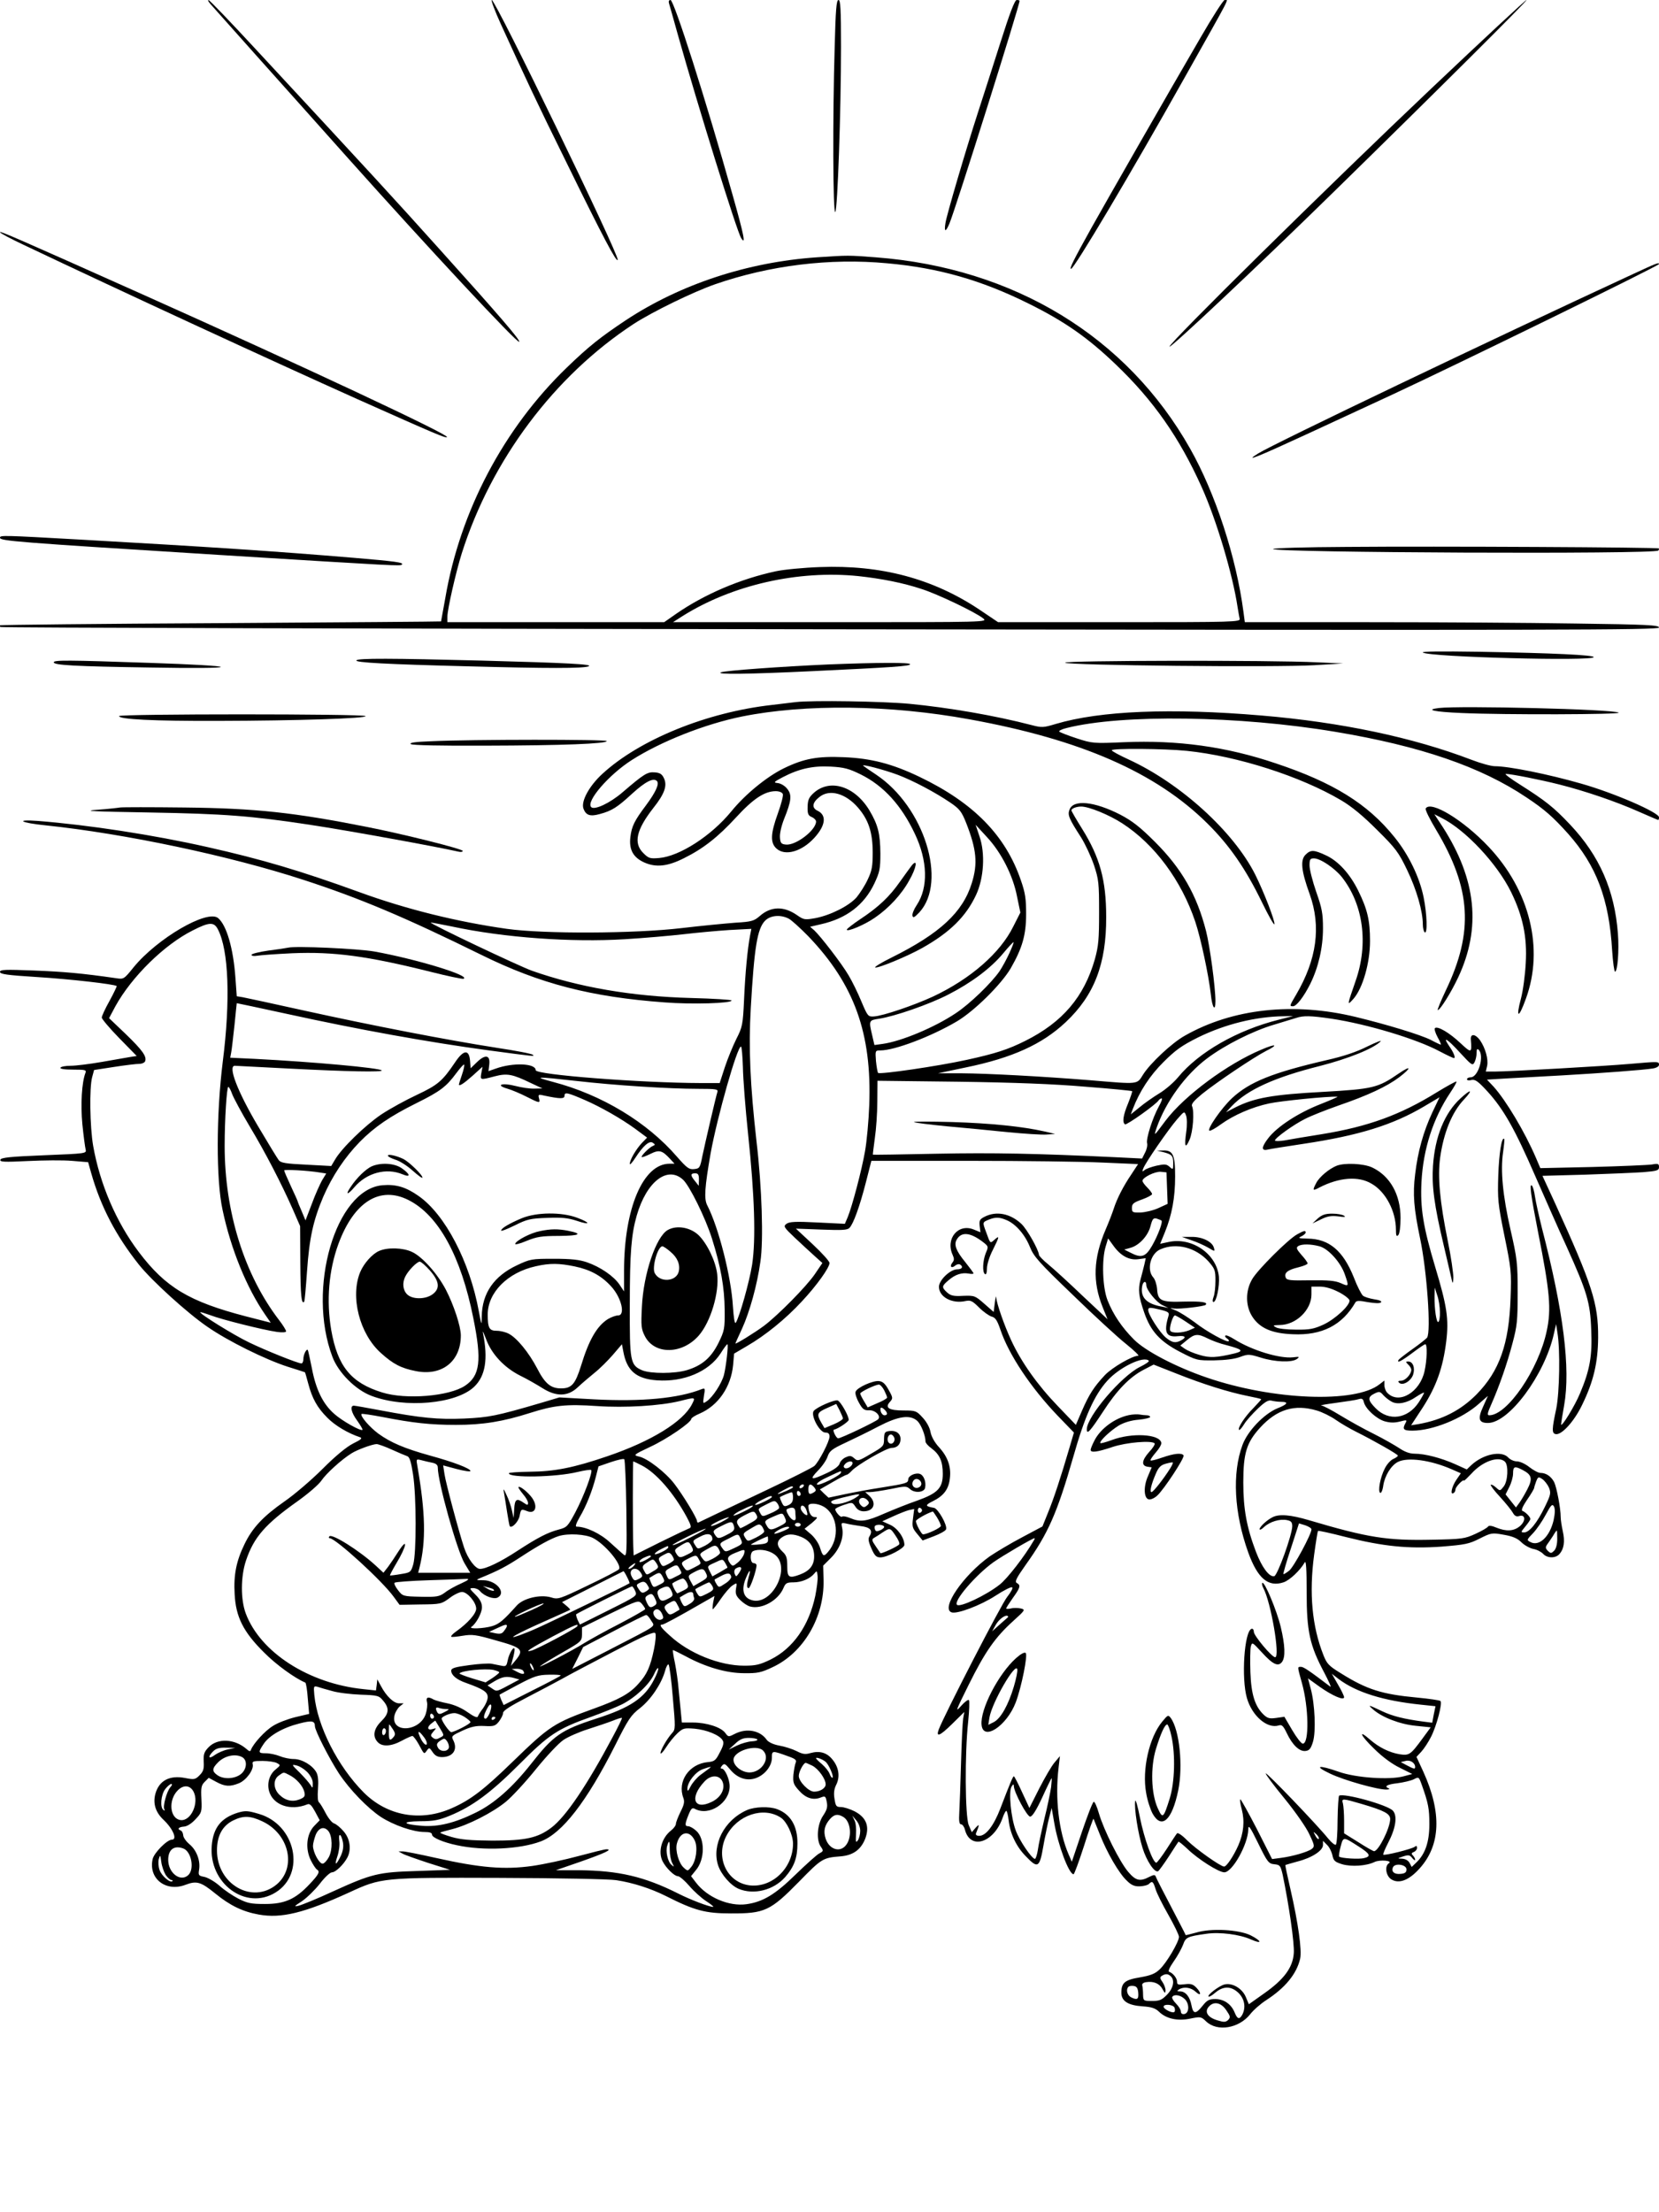 <?xml version="1.0" standalone="no"?>
<!DOCTYPE svg PUBLIC "-//W3C//DTD SVG 20010904//EN"
 "http://www.w3.org/TR/2001/REC-SVG-20010904/DTD/svg10.dtd">
<svg version="1.0" xmlns="http://www.w3.org/2000/svg"
 width="864pt" height="1152pt" viewBox="0 0 864 1152"
 preserveAspectRatio="xMidYMid meet">

<g transform="translate(0,1152) scale(0.1,-0.1)"
fill="#000000" stroke="none">
<path d="M1096 11499 c12 -13 122 -137 245 -275 123 -137 334 -374 469 -525
419 -469 884 -968 894 -959 7 8 -104 137 -412 479 -237 264 -351 388 -966
1051 -125 135 -232 247 -239 249 -7 2 -2 -7 9 -20z"/>
<path d="M2609 11393 c134 -293 181 -395 342 -721 189 -386 261 -522 266 -505
8 24 -636 1353 -656 1353 -5 0 16 -57 48 -127z"/>
<path d="M3484 11503 c3 -10 24 -83 46 -163 106 -377 308 -1026 330 -1060 26
-41 14 18 -45 226 -138 491 -305 1014 -323 1014 -8 0 -11 -7 -8 -17z"/>
<path d="M4347 11278 c-11 -371 -9 -874 3 -862 12 12 30 528 30 862 0 196 -3
242 -13 242 -11 0 -15 -50 -20 -242z"/>
<path d="M5210 11298 c-39 -123 -91 -284 -115 -358 -68 -210 -164 -537 -171
-581 -8 -49 1 -50 21 -2 31 74 365 1134 365 1159 0 2 -7 4 -15 4 -10 0 -36
-67 -85 -222z"/>
<path d="M6251 11322 c-184 -316 -487 -846 -566 -987 -94 -169 -117 -215 -107
-215 16 0 315 503 591 995 249 443 230 405 209 405 -7 0 -64 -89 -127 -198z"/>
<path d="M7453 11058 c-524 -496 -1372 -1332 -1362 -1343 7 -7 467 426 844
795 548 536 1024 1010 1015 1010 -5 0 -229 -208 -497 -462z"/>
<path d="M0 10311 c0 -5 55 -34 123 -66 522 -248 1280 -598 1737 -803 408
-182 461 -205 468 -198 12 12 -743 366 -1588 744 -651 291 -740 330 -740 323z"/>
<path d="M4253 10180 c-360 -25 -709 -140 -993 -327 -135 -90 -194 -137 -309
-248 -328 -317 -555 -747 -632 -1200 -12 -66 -22 -121 -22 -121 -1 -1 -517 -5
-1147 -9 -630 -3 -1147 -9 -1149 -11 -2 -2 -2 -6 1 -9 3 -4 1948 -9 4322 -12
3799 -5 4316 -4 4316 9 0 13 -62 16 -437 21 -240 4 -725 7 -1078 7 l-642 0 -7
53 c-37 283 -146 618 -278 851 -329 583 -917 941 -1637 996 -145 11 -141 11
-308 0z m367 -31 c267 -24 489 -87 735 -209 190 -94 310 -178 456 -318 196
-187 332 -382 447 -638 78 -173 162 -457 187 -624 4 -25 9 -53 11 -62 5 -17
-30 -18 -626 -18 l-632 0 -98 66 c-242 161 -511 233 -830 221 -85 -3 -189 -13
-230 -22 -186 -40 -372 -120 -518 -221 l-63 -44 -564 0 -565 0 0 29 c0 38 44
231 75 330 154 485 481 923 895 1194 97 63 310 167 425 207 283 98 597 137
895 109z m-150 -1629 c120 -13 233 -35 329 -67 83 -26 281 -121 321 -153 25
-20 24 -20 -795 -20 l-820 0 50 32 c258 162 601 240 915 208z"/>
<path d="M8505 10093 c-733 -339 -1868 -882 -1952 -934 -79 -49 -9 -21 268
107 162 75 356 165 432 200 327 152 1387 670 1387 679 0 10 -14 4 -135 -52z"/>
<path d="M0 8720 c0 -17 73 -23 1145 -90 936 -58 939 -58 948 -50 12 11 -36
17 -248 35 -419 35 -754 57 -1425 95 -408 23 -420 23 -420 10z"/>
<path d="M7013 8672 c-211 -1 -383 -6 -383 -11 0 -19 1987 -28 2006 -8 4 4 5
9 3 11 -6 6 -1148 12 -1626 8z"/>
<path d="M7410 8122 c36 -24 890 -46 890 -24 0 11 -205 21 -595 28 -202 3
-305 2 -295 -4z"/>
<path d="M1856 8081 c-7 -11 150 -20 589 -31 409 -11 590 -11 620 0 29 11
-112 18 -555 30 -470 12 -647 13 -654 1z"/>
<path d="M280 8071 c0 -15 111 -21 498 -27 231 -4 372 -3 372 3 0 5 -152 14
-367 21 -435 15 -503 15 -503 3z"/>
<path d="M5547 8069 c14 -14 1096 -25 1298 -13 l150 9 -135 6 c-238 12 -1325
10 -1313 -2z"/>
<path d="M4315 8060 c-246 -11 -537 -32 -560 -41 -31 -12 140 -10 475 6 420
20 510 26 510 36 0 10 -170 9 -425 -1z"/>
<path d="M4145 7864 c-16 -2 -73 -9 -125 -15 -339 -38 -688 -180 -882 -358
-70 -64 -114 -145 -99 -183 13 -34 35 -41 85 -27 63 17 91 35 167 105 70 64
112 85 130 67 14 -14 -5 -57 -57 -127 -60 -80 -74 -108 -81 -165 -8 -66 15
-107 74 -133 60 -26 120 -20 205 23 101 50 177 110 271 212 90 98 149 137 207
137 18 0 33 -6 37 -15 3 -9 -9 -54 -26 -101 -38 -105 -40 -152 -8 -182 45 -42
133 -17 199 56 58 64 64 117 16 140 -32 15 -28 43 10 72 52 42 135 19 199 -54
56 -64 78 -130 78 -236 0 -71 -4 -94 -26 -140 -14 -31 -41 -72 -58 -93 -40
-45 -136 -93 -214 -108 -56 -10 -61 -9 -97 16 -68 47 -135 46 -193 -5 -30 -26
-42 -30 -128 -35 -52 -4 -177 -16 -279 -28 -245 -29 -716 -31 -910 -4 -261 37
-523 102 -765 190 -311 113 -511 172 -795 236 -283 64 -619 115 -882 136 -124
9 -90 -10 40 -23 412 -43 956 -158 1340 -283 298 -97 532 -196 930 -392 304
-150 571 -219 954 -247 141 -11 348 -5 348 10 0 4 -96 10 -212 13 -305 8 -584
56 -828 142 -67 24 -533 245 -527 251 1 1 52 -9 112 -21 270 -58 622 -83 898
-66 100 6 238 18 307 26 69 8 176 18 239 22 l114 6 -7 -36 c-13 -70 -25 -194
-31 -333 -6 -131 -9 -143 -40 -204 -18 -36 -45 -102 -60 -147 l-27 -83 -96 0
c-315 1 -862 43 -862 67 0 36 -118 41 -209 8 l-37 -13 4 34 c6 50 -20 55 -63
14 l-34 -33 -3 39 c-5 61 -34 58 -78 -8 -66 -98 -90 -118 -198 -169 -58 -27
-142 -73 -187 -103 -83 -56 -207 -176 -241 -236 l-19 -32 -130 7 c-105 5 -132
9 -143 23 -7 9 -56 89 -108 177 -106 179 -159 315 -121 315 6 0 138 -7 292
-15 290 -15 482 -19 473 -9 -14 13 -351 44 -661 60 l-128 6 5 27 c3 14 10 78
17 141 6 63 12 115 12 116 1 0 121 -25 267 -57 365 -80 729 -146 1047 -189
239 -32 239 -32 228 -23 -5 6 -91 22 -190 37 -251 39 -644 115 -994 192 -163
36 -310 68 -327 71 l-31 5 -7 97 c-11 153 -46 273 -90 310 -56 47 -318 -106
-441 -257 -49 -61 -51 -62 -90 -56 -180 26 -274 34 -427 40 -152 6 -178 5
-178 -7 0 -12 36 -17 194 -27 164 -10 404 -37 414 -47 1 -1 -15 -36 -37 -76
-23 -41 -41 -80 -41 -88 0 -7 41 -56 91 -107 l91 -93 -33 -5 c-19 -3 -86 -15
-149 -26 -63 -11 -136 -20 -162 -20 -26 0 -50 -4 -53 -10 -4 -6 20 -10 65 -10
65 0 71 -2 65 -17 -19 -49 -26 -163 -16 -268 6 -60 14 -119 17 -131 5 -21 2
-21 -217 -30 -175 -7 -223 -12 -227 -23 -4 -12 19 -13 142 -7 81 4 185 5 231
1 l84 -7 16 -57 c50 -176 129 -326 248 -476 68 -85 253 -253 357 -324 108 -75
303 -171 418 -208 48 -15 88 -28 90 -29 1 0 9 -27 17 -58 21 -79 47 -126 100
-179 39 -40 108 -81 169 -101 15 -5 8 -12 -35 -33 -35 -18 -91 -64 -160 -133
-58 -58 -147 -134 -198 -169 -110 -77 -167 -137 -208 -223 -42 -86 -57 -159
-51 -259 6 -119 45 -197 153 -304 63 -64 162 -135 215 -157 4 -2 10 -39 13
-83 l7 -80 -72 -17 c-40 -10 -93 -30 -117 -46 -41 -25 -102 -92 -114 -124 -3
-10 -9 -9 -23 4 -62 54 -151 58 -198 9 -23 -24 -27 -36 -25 -75 2 -38 -2 -51
-22 -71 -22 -22 -28 -23 -74 -14 -82 16 -137 -13 -156 -83 -13 -50 1 -95 42
-134 50 -47 74 -104 44 -104 -25 0 -93 -69 -100 -101 -23 -102 69 -173 171
-134 58 22 80 16 156 -46 76 -62 142 -94 226 -109 117 -21 236 8 468 114 171
79 174 79 789 77 297 -1 569 -6 605 -12 85 -13 177 -42 259 -83 148 -75 205
-90 336 -90 177 -1 207 13 356 165 118 121 125 125 215 132 66 5 107 34 130
92 24 64 6 111 -56 143 -24 12 -56 22 -71 22 -24 0 -27 5 -33 43 -5 30 -2 52
10 75 20 42 12 91 -22 131 -29 35 -66 45 -113 32 -27 -8 -41 -6 -72 10 -22 11
-62 24 -91 29 -32 6 -56 18 -65 30 -34 49 -104 62 -164 32 -35 -18 -36 -18
-52 4 -22 30 -98 54 -168 54 l-58 0 -5 53 c-3 28 -8 84 -12 122 -3 39 -12 99
-19 135 -8 36 -12 66 -11 67 1 2 31 -13 67 -32 103 -56 212 -88 304 -88 70 -1
89 3 148 31 162 75 270 261 266 453 l-2 76 41 41 c45 45 68 106 58 155 -6 28
-5 29 22 23 15 -4 48 -9 74 -13 50 -6 65 -22 47 -52 -9 -13 -7 -28 9 -64 17
-39 26 -47 47 -47 35 0 125 47 125 65 0 37 -36 88 -75 105 l-40 18 55 25 c30
14 68 29 83 33 l28 6 -6 -48 c-6 -44 -3 -52 22 -82 l28 -34 58 22 c32 12 61
28 64 36 8 21 -42 109 -63 112 -47 8 -48 14 -5 35 56 28 82 62 88 120 7 59
-11 111 -57 161 -23 25 -40 56 -44 79 -4 23 -21 54 -41 75 -32 35 -36 37 -99
37 -76 0 -99 14 -72 44 17 19 17 22 -6 63 -17 31 -30 44 -50 46 -31 4 -114
-33 -122 -55 -4 -8 4 -34 17 -57 19 -35 28 -41 53 -40 32 2 64 -30 47 -47 -13
-13 -193 -99 -208 -99 -10 0 -31 43 -22 45 21 4 77 42 77 51 0 22 -42 95 -57
101 -16 6 -108 -34 -125 -54 -18 -22 30 -113 60 -113 16 0 22 -6 22 -21 0 -25
-55 -131 -79 -153 -9 -8 -119 -64 -246 -124 -211 -100 -338 -161 -357 -170 -5
-2 -8 1 -8 7 0 15 -72 134 -118 194 -45 59 -140 133 -184 142 -31 7 -30 9 57
50 89 41 215 128 215 146 0 5 20 18 44 28 97 42 163 139 174 253 l5 59 68 40
c95 55 201 141 285 232 77 82 144 176 144 200 0 9 -39 52 -87 97 l-88 82 133
-5 c106 -4 135 -3 146 9 20 20 53 110 86 239 l28 110 509 0 c279 0 592 -4 694
-9 l186 -8 -34 -52 c-43 -63 -76 -128 -93 -181 -7 -22 -26 -71 -42 -108 -64
-149 -69 -272 -15 -405 l25 -62 -130 122 c-71 68 -151 141 -178 163 -27 22
-49 45 -49 50 -2 27 -62 134 -92 162 -58 54 -130 68 -191 37 -26 -13 -29 -20
-26 -48 l4 -33 -34 14 c-81 34 -149 -47 -111 -131 9 -20 9 -29 -1 -41 -16 -20
-5 -32 14 -16 8 7 20 10 26 6 18 -11 11 -25 -15 -25 -36 0 -95 -56 -95 -91 0
-53 69 -90 139 -74 26 5 35 1 70 -34 22 -22 52 -43 65 -47 20 -5 29 -19 46
-68 43 -129 158 -302 299 -449 l84 -87 -23 -78 c-45 -154 -83 -269 -112 -339
l-29 -72 -107 -57 c-59 -31 -134 -76 -168 -99 -137 -98 -255 -270 -199 -291
28 -11 152 36 229 86 43 28 82 48 87 44 6 -3 -6 -25 -25 -49 -29 -34 -327
-613 -357 -691 -16 -43 6 -34 69 28 l64 63 -6 -35 c-3 -19 -8 -123 -11 -230
-3 -107 -7 -223 -9 -257 -3 -46 0 -63 9 -63 7 0 16 -12 20 -27 27 -108 149
-71 196 59 7 21 16 38 20 38 3 0 9 -22 12 -50 8 -70 41 -138 90 -187 62 -65
71 -60 91 55 9 53 23 120 30 147 l13 50 13 -75 c20 -119 77 -270 101 -270 4 0
28 66 54 146 25 80 48 144 50 143 1 -2 16 -39 33 -82 37 -94 99 -202 141 -241
23 -23 40 -30 67 -29 20 1 41 6 47 12 18 18 23 13 35 -26 6 -21 36 -81 67
-135 30 -53 55 -104 55 -114 0 -26 -64 -135 -100 -169 -24 -23 -46 -32 -103
-42 -79 -13 -97 -28 -97 -80 0 -44 35 -66 112 -71 45 -3 65 -10 83 -27 37 -37
97 -51 163 -37 54 11 57 11 83 -14 58 -56 171 -37 230 37 17 22 55 55 83 73
99 64 159 137 177 216 10 43 -10 186 -50 360 -16 69 -28 126 -27 128 2 1 30 9
62 18 76 19 134 57 134 86 l0 22 21 -21 c12 -11 24 -36 28 -54 6 -29 13 -35
51 -47 49 -14 126 -9 169 12 28 13 96 7 74 -7 -23 -15 -15 -65 12 -83 40 -26
93 -6 149 57 109 121 115 290 19 502 l-36 78 25 27 c14 15 37 50 51 78 29 57
60 175 49 186 -4 4 -59 12 -122 18 -183 17 -262 42 -396 126 -64 39 -74 50
-92 96 -59 149 -75 322 -48 522 9 66 18 121 20 124 3 2 68 -12 145 -32 195
-49 325 -62 498 -50 124 10 144 14 199 42 60 30 64 31 125 20 47 -8 72 -19 92
-39 16 -16 44 -31 62 -35 19 -3 41 -15 51 -25 21 -24 66 -25 86 -1 23 26 29
65 17 118 -6 27 -11 60 -11 74 0 46 -21 155 -34 182 -16 30 -42 48 -72 48 -11
0 -36 14 -57 30 -21 17 -50 30 -65 30 -15 0 -35 9 -45 20 -35 38 -131 18 -193
-40 l-23 -22 -62 28 c-72 32 -156 54 -210 54 -26 0 -52 10 -80 29 -23 15 -82
49 -132 74 -49 24 -128 68 -174 96 -46 28 -91 52 -100 52 -9 1 27 7 79 14 52
7 105 15 116 19 17 5 23 2 27 -16 9 -35 65 -86 107 -99 28 -8 50 -9 79 -2 38
10 40 9 31 -7 -18 -33 -11 -40 36 -40 104 0 259 62 346 140 l47 41 -25 -56
c-29 -63 -23 -85 25 -85 110 0 295 250 343 462 l12 53 7 -45 c15 -88 11 -311
-6 -395 -23 -108 -24 -129 -3 -133 31 -6 97 67 138 153 59 121 82 219 83 350
1 178 -31 275 -225 701 l-65 141 221 6 c122 4 258 10 304 13 73 6 82 9 82 27
0 17 -5 19 -37 13 -21 -3 -160 -9 -310 -13 l-271 -6 -23 54 c-58 135 -156 299
-221 371 l-34 36 100 6 c56 3 187 10 291 16 210 12 423 28 473 36 19 3 32 11
32 19 0 18 -1 18 -150 5 -137 -12 -635 -40 -703 -40 l-49 0 7 30 c7 34 -9 92
-37 133 -24 33 -50 36 -48 5 6 -73 4 -74 -54 -20 -57 54 -120 91 -133 78 -4
-4 2 -25 14 -47 12 -21 19 -39 17 -39 -3 0 -27 11 -53 25 -54 27 -228 80 -389
119 -325 79 -643 44 -891 -97 -67 -37 -181 -144 -218 -203 -33 -52 -18 -51
-278 -29 -251 20 -527 35 -669 36 l-121 0 143 30 c244 50 400 121 522 236 149
140 212 304 211 548 0 192 -33 311 -126 460 -30 48 -55 91 -55 95 0 10 26 20
51 20 40 0 145 -43 213 -87 169 -109 309 -298 381 -513 28 -83 70 -280 81
-378 7 -70 24 -94 24 -35 0 71 -29 287 -49 365 -48 188 -127 325 -265 463 -79
79 -119 110 -182 143 -135 69 -244 80 -264 26 -11 -28 -3 -47 61 -146 21 -34
51 -98 66 -142 25 -75 27 -94 27 -246 0 -142 -3 -176 -22 -245 -56 -196 -168
-328 -362 -425 -90 -45 -154 -66 -305 -99 -150 -33 -452 -77 -462 -68 -3 4 -8
32 -11 62 -4 54 -4 55 23 55 74 0 264 72 398 151 90 53 231 192 281 277 60
105 80 173 80 282 0 78 -4 109 -27 175 -80 235 -247 405 -529 540 -142 68
-251 96 -393 102 -137 6 -208 -7 -313 -58 -88 -43 -201 -135 -274 -225 -104
-127 -269 -233 -375 -242 -48 -4 -55 -2 -83 26 -52 52 -36 121 53 235 58 73
73 116 55 154 -10 22 -21 29 -48 31 -38 3 -55 -7 -168 -104 -65 -56 -146 -94
-163 -77 -29 29 92 169 211 245 152 97 382 188 575 227 329 66 770 61 1185
-15 578 -105 970 -276 1239 -543 114 -113 198 -234 284 -411 33 -68 62 -119
64 -113 5 14 -55 169 -100 259 -113 224 -388 474 -659 599 -48 22 -87 43 -88
48 0 11 272 9 391 -3 263 -27 591 -132 803 -257 56 -33 114 -81 188 -155 97
-96 112 -116 157 -210 49 -102 81 -214 81 -282 0 -19 5 -38 10 -41 15 -10 12
95 -6 183 -21 104 -78 222 -152 313 -139 173 -318 284 -618 384 -257 87 -511
122 -791 110 -159 -7 -165 -6 -245 20 -46 15 -87 31 -91 35 -5 4 13 13 38 19
289 73 900 64 1400 -20 443 -74 757 -182 994 -341 95 -63 139 -102 218 -190
147 -166 213 -339 229 -608 4 -61 11 -110 15 -110 13 0 22 110 15 198 -17 226
-96 406 -249 568 -86 91 -128 124 -262 209 -48 30 -81 55 -73 55 27 0 179 -30
278 -55 135 -34 296 -89 413 -141 55 -24 101 -44 103 -44 2 0 4 6 4 14 0 25
-232 126 -404 175 -174 50 -379 91 -451 91 -19 0 -74 15 -123 34 -304 116
-676 195 -1092 230 -471 40 -840 25 -1072 -44 -63 -19 -72 -20 -125 -6 -192
50 -431 91 -637 111 -141 13 -504 19 -591 9z m531 -379 c79 -30 193 -90 274
-145 48 -33 58 -46 82 -106 54 -138 61 -211 29 -313 -47 -152 -166 -262 -417
-387 -53 -26 -92 -50 -86 -52 15 -5 168 58 246 102 142 80 226 162 279 275 41
87 49 217 18 306 l-20 60 58 -63 c75 -80 137 -201 158 -312 l17 -82 -37 -73
c-68 -138 -223 -273 -419 -365 -100 -46 -259 -100 -306 -103 -31 -2 -33 0 -66
78 -18 44 -48 105 -66 135 -36 62 -146 204 -179 235 l-22 19 56 13 c134 30
226 101 279 213 27 58 31 75 31 155 -1 104 -12 149 -57 225 -76 126 -205 167
-290 91 -25 -23 -31 -36 -32 -72 -1 -37 3 -46 22 -54 12 -5 22 -16 22 -23 0
-45 -106 -126 -157 -120 -24 2 -29 8 -31 36 -2 20 7 60 21 96 39 96 42 127 17
158 -11 15 -33 28 -48 30 -25 3 -24 5 23 30 86 45 158 61 251 56 70 -4 94 -10
157 -41 119 -59 212 -161 282 -310 66 -139 70 -278 10 -369 -15 -22 -25 -47
-23 -56 3 -14 10 -10 36 17 147 160 25 550 -225 717 -32 21 -62 42 -67 46 -15
12 108 -20 180 -47z m-568 -749 c15 -8 61 -50 103 -93 238 -249 330 -504 316
-878 -3 -82 -13 -190 -22 -240 -17 -98 -67 -287 -90 -343 l-15 -35 -143 7
c-114 6 -146 4 -161 -7 -17 -13 -15 -17 45 -74 35 -33 82 -76 103 -95 l39 -35
-40 -59 c-44 -64 -190 -212 -264 -268 -47 -35 -149 -98 -149 -92 0 2 16 37 35
78 39 86 78 225 95 347 17 110 8 390 -20 626 -33 292 -42 487 -30 695 18 317
34 415 75 456 28 28 81 32 123 10z m-2973 -56 c56 -108 66 -368 25 -690 -34
-273 -35 -614 -1 -770 43 -204 126 -407 222 -546 l29 -42 -129 33 c-296 77
-419 151 -558 335 -118 156 -203 355 -238 554 -17 100 -20 303 -5 357 l10 37
104 16 c58 9 116 16 131 16 14 0 28 6 31 14 9 25 -15 58 -103 143 l-85 81 33
62 c85 154 255 321 403 395 86 44 111 45 131 5z m4122 -123 c-14 -31 -37 -73
-51 -94 -42 -61 -155 -171 -228 -219 -110 -74 -285 -147 -381 -160 l-43 -6
-12 52 c-18 76 -17 77 36 85 80 12 260 74 361 126 121 62 221 137 286 215 27
33 52 59 54 58 1 -2 -8 -27 -22 -57z m1403 -347 c-216 -54 -417 -169 -524
-299 -23 -28 -67 -66 -99 -85 -31 -19 -77 -51 -102 -72 l-46 -37 11 29 c35 91
89 174 160 244 62 62 94 85 180 128 141 69 300 108 445 110 l50 1 -75 -19z
m275 5 c185 -28 442 -105 563 -170 36 -19 70 -35 74 -35 10 0 -1 29 -25 63
-37 55 -9 37 56 -34 61 -66 66 -70 76 -51 6 11 11 33 11 48 0 20 3 25 11 17
31 -31 -2 -143 -42 -143 -11 0 -19 -5 -19 -10 0 -6 10 -8 23 -4 20 4 34 -6 83
-59 85 -93 144 -198 249 -440 51 -116 124 -283 164 -369 106 -235 123 -290
128 -433 6 -136 -7 -209 -58 -330 -26 -64 -99 -183 -99 -162 0 4 7 49 16 99
34 192 -4 493 -115 920 -16 64 -33 140 -37 168 -4 28 -11 53 -17 57 -12 8 -5
-47 33 -242 62 -312 70 -402 45 -517 -42 -199 -205 -438 -299 -438 -12 0 -10
11 11 58 41 93 82 210 110 317 24 90 27 117 27 265 0 153 -3 176 -37 325 -41
180 -53 309 -39 405 5 36 8 67 6 69 -13 14 -27 -74 -31 -189 -4 -126 -2 -147
32 -315 35 -171 37 -187 32 -325 -8 -238 -58 -380 -177 -501 -82 -83 -179
-133 -303 -155 l-38 -6 61 93 c70 109 105 206 122 344 14 117 4 183 -58 389
-62 207 -78 305 -71 441 9 172 61 332 150 465 20 30 35 56 32 58 -2 2 -48 -23
-102 -56 -190 -118 -359 -179 -598 -218 -82 -13 -171 -28 -197 -33 -27 -4 -48
-4 -48 0 0 13 99 84 158 113 29 15 105 45 170 68 157 54 255 100 320 149 64
49 63 64 -3 19 -109 -75 -133 -81 -398 -96 -259 -14 -353 -31 -450 -79 l-52
-27 30 32 c82 86 224 150 459 209 148 38 278 90 316 128 8 8 -22 -4 -68 -26
-57 -29 -126 -52 -215 -72 -280 -65 -399 -113 -490 -197 -55 -51 -134 -165
-118 -170 5 -2 32 13 59 33 68 49 163 90 252 109 60 13 309 38 355 35 6 0 -33
-17 -86 -38 -118 -46 -228 -118 -274 -178 -37 -48 -37 -68 -1 -59 11 3 95 16
187 30 286 43 463 98 625 194 l81 48 -38 -80 c-46 -99 -75 -202 -89 -321 -13
-104 -7 -177 26 -335 35 -166 58 -485 36 -516 -4 -5 -37 -32 -74 -58 -37 -26
-70 -52 -74 -57 -12 -21 16 -6 72 36 32 24 62 45 67 45 11 0 9 -82 -4 -140
-24 -110 -133 -175 -193 -114 -9 8 -16 27 -16 40 l0 25 -26 -20 c-126 -99
-553 -83 -898 35 -161 55 -320 138 -380 198 -63 63 -109 131 -138 205 -26 66
-31 209 -10 279 l13 43 29 -40 c38 -52 82 -75 130 -68 l37 5 -7 -32 c-4 -17
-13 -52 -20 -78 -14 -54 -10 -89 19 -173 34 -98 82 -150 185 -204 87 -45 90
-46 180 -45 58 1 107 7 135 18 41 15 47 15 108 -4 74 -23 161 -26 187 -7 16
12 13 13 -19 9 -70 -8 -215 36 -307 94 -22 14 -43 23 -46 19 -4 -3 0 -10 8
-15 8 -5 12 -11 9 -14 -8 -9 -116 50 -178 99 -34 25 -78 53 -98 61 -33 13 -34
14 -9 10 30 -4 156 11 165 19 13 14 -20 19 -112 17 -121 -4 -137 4 -141 66 -2
23 -11 51 -20 60 -36 41 -14 126 39 147 82 35 182 9 248 -63 34 -39 37 -47 37
-101 0 -33 -4 -71 -10 -85 -6 -16 -6 -26 0 -26 15 0 32 82 28 132 -12 119
-142 208 -264 180 l-42 -9 25 61 c36 89 53 178 53 290 0 113 -11 137 -64 135
l-31 -1 31 -7 c47 -12 54 -19 54 -58 0 -35 -1 -35 -19 -19 -16 14 -25 15 -67
6 -26 -6 -55 -16 -63 -23 -12 -10 -14 -9 -7 8 10 29 131 204 176 256 38 43 38
44 47 20 5 -13 6 -50 1 -84 -11 -79 -5 -92 17 -42 18 40 26 147 13 175 -5 11
11 29 52 63 74 60 269 191 333 224 69 34 52 40 -24 7 -177 -74 -401 -240 -499
-370 -62 -83 -62 -84 -46 -36 48 136 150 276 262 360 93 70 240 144 349 176
50 15 101 31 115 35 38 13 76 12 185 -4z m-3066 -252 c1 -60 13 -216 27 -348
34 -322 41 -549 21 -681 -15 -92 -65 -270 -85 -302 -6 -8 -11 26 -15 85 -9
155 -75 413 -134 527 -17 33 -13 93 18 271 35 191 138 555 158 555 4 0 8 -48
10 -107z m-1463 -39 c-9 -26 -16 -49 -16 -51 0 -12 25 4 71 45 l52 47 -6 -32
c-7 -38 -7 -38 69 -18 65 17 92 12 189 -35 l60 -28 -42 -1 c-23 -1 -68 6 -99
14 -69 18 -107 5 -42 -14 24 -7 69 -26 100 -42 69 -35 72 -35 65 -8 -5 19 -3
21 26 14 85 -18 107 -18 107 -1 0 20 15 17 105 -22 85 -37 190 -97 263 -150
l62 -46 -29 -30 c-30 -33 -61 -86 -61 -107 0 -7 13 7 29 32 41 63 73 91 91 78
13 -9 13 -11 1 -16 -19 -7 -64 -53 -59 -58 2 -3 23 5 45 16 46 23 61 19 102
-25 l24 -26 -26 0 c-138 0 -237 -233 -237 -558 l0 -107 -24 36 c-30 44 -100
92 -170 116 -38 13 -81 18 -171 18 -116 0 -123 -1 -193 -34 -119 -56 -181
-145 -183 -265 -1 -51 -1 -51 -15 24 -47 259 -176 506 -314 602 -65 46 -117
62 -188 56 -244 -21 -395 -538 -261 -893 31 -83 121 -173 204 -204 175 -66
440 -42 534 47 59 56 74 145 46 282 -3 14 4 -1 16 -32 28 -78 94 -149 177
-191 37 -18 89 -48 116 -65 72 -46 133 -45 184 3 20 19 60 53 87 75 28 22 71
65 97 95 l47 55 7 -37 c18 -101 67 -143 175 -151 139 -10 270 45 331 139 17
27 33 49 36 49 7 0 -7 -119 -18 -161 -12 -44 -58 -114 -88 -135 -22 -15 -22
-15 -16 27 7 39 6 42 -12 35 -121 -48 -312 -66 -560 -53 l-181 10 -94 -28
c-235 -69 -273 -76 -401 -82 -137 -6 -227 3 -438 43 -69 13 -131 24 -137 24
-22 0 -14 -36 18 -79 17 -24 29 -45 27 -47 -9 -8 -107 47 -148 84 -58 51 -95
126 -116 238 -10 49 -19 91 -21 94 -7 8 -23 -24 -23 -47 0 -13 -5 -23 -10 -23
-18 0 -183 66 -272 109 -78 37 -262 151 -255 158 2 1 25 -6 53 -16 56 -22 276
-77 347 -87 28 -4 47 -2 47 3 0 6 -16 32 -36 58 -182 237 -284 565 -284 908 0
138 11 307 19 307 4 0 13 -17 20 -37 8 -21 48 -96 91 -168 84 -140 166 -299
226 -435 l37 -85 1 -192 c1 -170 6 -217 20 -202 3 2 9 74 15 159 12 173 32
264 85 389 47 108 112 205 190 285 77 78 157 133 296 202 123 61 154 85 206
155 20 27 39 48 41 45 3 -3 -2 -26 -11 -52z m596 -33 c200 -23 482 -41 634
-41 96 0 105 -2 100 -17 -9 -29 -63 -262 -78 -333 -12 -62 -15 -65 -43 -68
-26 -3 -38 6 -88 63 -156 181 -392 324 -647 391 -105 28 -94 29 122 5z m2651
-30 c131 -10 240 -21 243 -23 2 -2 -8 -31 -21 -64 -26 -62 -31 -99 -16 -109 9
-5 164 105 176 126 4 5 10 9 15 9 5 0 -2 -19 -15 -42 -33 -60 -67 -168 -61
-191 3 -11 -2 -34 -11 -50 l-15 -30 -142 7 c-404 19 -631 24 -929 18 -181 -4
-330 -6 -331 -5 -1 1 4 40 10 85 7 46 13 132 13 192 l1 108 423 -5 c288 -4
498 -12 660 -26z m-3986 -447 l32 -5 -22 -36 c-11 -20 -36 -75 -53 -122 l-33
-86 -20 48 c-12 27 -21 50 -21 52 0 2 -16 37 -35 78 -19 41 -35 78 -35 82 0 6
120 0 187 -11z m4411 -81 l3 -82 -48 -22 c-26 -12 -68 -22 -93 -23 -42 -1 -45
1 -45 24 0 21 8 28 53 44 28 10 52 23 52 28 0 5 -11 20 -25 34 -14 14 -25 29
-25 35 0 17 64 49 95 47 l30 -3 3 -82z m-2521 44 c34 -31 117 -199 151 -307
46 -146 65 -254 66 -370 1 -100 -1 -109 -32 -173 -39 -78 -86 -118 -165 -142
-64 -19 -187 -19 -232 -1 -63 27 -66 45 -65 343 0 270 8 365 36 463 51 177
160 261 241 187z m83 1 l-1 -33 -19 24 c-25 30 -25 41 0 41 16 0 20 -7 20 -32z
m-1511 -108 c155 -79 272 -292 336 -614 45 -222 35 -300 -43 -352 -82 -55
-308 -74 -432 -35 -162 50 -232 136 -265 325 -26 152 -13 310 37 447 81 221
217 306 367 229z m3114 -104 c47 -20 95 -75 121 -140 20 -50 48 -81 224 -250
110 -107 235 -222 277 -255 42 -34 70 -61 63 -61 -31 0 -136 -61 -174 -101
-57 -61 -82 -100 -119 -185 l-32 -74 -95 99 c-105 109 -190 229 -242 342 -37
80 -75 190 -78 223 0 12 -4 -1 -7 -28 l-6 -48 -49 43 c-48 42 -51 43 -110 41
-51 -3 -65 1 -84 18 -29 27 -28 33 9 64 35 30 68 40 104 34 14 -3 25 -2 25 1
0 3 -20 30 -44 60 -46 56 -59 89 -44 115 24 43 70 39 135 -10 31 -24 32 -25
17 -59 -16 -40 -19 -101 -4 -110 6 -4 10 8 10 30 0 20 13 62 30 95 35 70 37
79 10 55 -24 -21 -22 -23 -44 38 -20 53 -20 52 14 66 35 14 56 13 93 -3z m806
-2 c8 -7 -19 -79 -49 -131 -34 -59 -56 -66 -113 -36 l-32 16 32 9 c45 12 92
62 105 114 10 38 15 43 33 38 11 -4 22 -8 24 -10z m-3055 -239 c81 -17 139
-49 189 -104 54 -59 75 -151 36 -151 -12 0 -36 -9 -53 -19 -57 -36 -99 -108
-140 -243 -30 -96 -49 -118 -104 -118 -54 0 -84 25 -125 105 -43 82 -105 158
-148 180 -15 8 -43 15 -62 15 -39 0 -47 14 -47 85 0 114 104 219 250 251 74
17 122 16 204 -1z m2976 -98 c0 -24 53 -89 83 -103 l32 -15 -35 7 c-78 14
-111 47 -102 104 4 28 22 34 22 7z m1529 -139 c1 -26 -3 -49 -8 -52 -10 -7
-21 68 -20 133 l1 46 13 -40 c8 -22 14 -61 14 -87z m-1453 11 c40 -10 45 -15
39 -33 -25 -85 -12 -111 50 -104 38 4 46 -6 16 -22 -30 -16 -47 -12 -81 16
-31 27 -90 118 -90 142 0 15 9 15 66 1z m129 -61 l48 -32 -29 -13 c-36 -15
-91 -17 -99 -3 -8 12 13 80 24 80 4 0 29 -14 56 -32z m115 -88 c22 -11 64 -27
95 -34 86 -23 95 -31 44 -44 -93 -22 -128 -24 -181 -8 -29 8 -64 23 -77 32
l-24 17 34 28 c41 34 57 35 109 9z m-307 -116 c3 -4 -17 -18 -46 -32 -97 -48
-277 -259 -277 -325 0 -30 17 -11 84 91 73 113 139 181 212 219 l52 27 122
-48 c133 -53 269 -96 370 -116 36 -7 66 -14 68 -16 2 -1 -17 -22 -41 -47 -44
-44 -83 -104 -74 -113 3 -3 14 10 26 29 11 19 44 55 72 82 38 36 55 46 72 41
12 -3 34 -6 50 -6 40 0 33 -13 -21 -34 -69 -29 -154 -117 -181 -190 -55 -148
-44 -355 30 -561 49 -135 104 -181 183 -155 32 10 87 62 111 104 7 12 10 -35
10 -156 0 -203 16 -276 91 -417 24 -46 39 -79 32 -74 -108 82 -139 103 -152
103 -20 0 -20 4 4 -83 36 -127 39 -317 5 -317 -8 0 -32 31 -55 70 l-41 70 -42
-6 c-35 -5 -46 -2 -66 17 -45 43 -65 105 -69 221 -2 60 -1 119 2 133 7 25 7
25 57 -29 58 -64 86 -77 106 -50 18 25 16 85 -7 182 -20 84 -85 240 -96 229
-3 -3 -1 -14 5 -26 40 -73 89 -361 62 -361 -17 0 -111 112 -111 132 0 11 -5
18 -12 16 -38 -13 -54 -258 -24 -361 27 -93 106 -161 166 -142 16 5 23 -2 41
-39 29 -62 66 -98 98 -94 20 2 28 12 39 48 16 53 10 197 -12 277 l-14 53 61
-44 c67 -47 127 -73 127 -54 0 6 -14 36 -32 66 l-32 56 35 -27 c92 -70 235
-114 429 -134 l76 -8 -9 -43 -8 -43 -47 6 c-98 13 -159 28 -212 53 -76 36 -78
36 -50 11 47 -42 141 -78 223 -86 l78 -8 -44 -60 c-61 -83 -68 -88 -119 -80
-53 9 -107 36 -153 76 -66 58 -49 20 22 -48 42 -42 94 -80 134 -99 l64 -32
-45 -12 c-74 -20 -250 -8 -339 24 -105 37 -131 31 -44 -10 73 -35 248 -84 293
-83 14 0 19 3 13 6 -27 10 -10 21 45 27 31 4 69 13 84 20 27 14 27 14 42 -27
35 -98 40 -126 40 -207 0 -93 -22 -156 -69 -200 l-23 -22 -11 21 c-7 13 -22
21 -39 22 -26 1 -26 1 6 12 28 9 35 7 47 -9 8 -10 15 -14 15 -8 0 5 -5 15 -12
22 -9 9 -7 13 5 18 9 3 17 13 17 21 0 11 -4 13 -12 6 -16 -12 -157 -47 -164
-41 -2 3 9 30 25 61 40 76 50 141 25 168 -27 30 -255 93 -280 78 -3 -2 -7 -59
-8 -126 0 -67 -4 -125 -9 -129 -4 -4 -22 10 -40 32 -58 72 -320 345 -325 339
-3 -2 41 -62 98 -131 57 -70 115 -153 130 -188 27 -56 27 -62 12 -74 -21 -16
-100 -39 -162 -47 l-45 -6 -79 156 c-44 85 -83 155 -86 155 -4 0 -1 -24 7 -52
16 -62 10 -123 -18 -188 -25 -56 -61 -110 -74 -110 -18 0 -147 91 -193 137
-24 25 -48 41 -52 36 -4 -4 -28 -41 -53 -80 -26 -40 -51 -73 -55 -73 -18 0
-63 125 -85 234 -12 61 -23 100 -25 87 -6 -37 15 -170 38 -243 21 -69 64 -133
82 -122 5 4 30 38 56 78 25 39 47 73 49 75 2 3 22 -14 46 -36 55 -54 164 -123
193 -123 42 0 123 145 125 223 0 27 8 17 52 -73 48 -98 54 -105 84 -108 29 -3
32 -7 43 -54 32 -153 62 -358 58 -409 -5 -75 -51 -137 -155 -210 l-79 -56 -16
38 c-19 45 -71 75 -111 65 -28 -7 -91 -55 -83 -63 3 -3 19 6 36 21 42 35 83
34 121 -3 31 -31 38 -75 19 -112 -15 -27 -26 -24 -40 11 -18 44 -56 70 -101
70 -32 0 -43 -6 -66 -35 -36 -45 -49 -44 -58 3 -8 44 -31 72 -59 72 -17 0 -18
2 -6 10 25 16 62 11 87 -12 29 -27 31 -6 2 23 -17 17 -29 20 -60 16 -33 -4
-39 -2 -39 13 0 19 -21 45 -41 52 -7 2 2 23 23 53 20 28 41 67 49 87 14 40 22
44 122 58 69 10 173 -3 233 -30 59 -26 56 -8 -3 22 -62 30 -206 38 -284 14
-30 -8 -53 -14 -54 -13 0 1 -15 31 -34 67 -88 168 -118 227 -122 238 -3 10
-11 10 -34 -2 -48 -25 -70 -20 -109 26 -44 51 -128 219 -153 305 -10 35 -22
62 -27 60 -6 -2 -33 -73 -62 -158 l-52 -154 -17 39 c-51 118 -71 291 -52 451
l7 60 -27 -32 c-16 -18 -51 -79 -80 -135 l-52 -103 -38 82 c-21 46 -40 83 -43
83 -5 0 -19 -34 -70 -167 -34 -89 -75 -143 -110 -143 -14 0 -20 5 -17 13 19
47 19 52 -2 29 l-20 -23 -16 37 c-19 46 -21 373 -3 537 6 59 8 110 4 114 -4 4
-23 -10 -42 -32 -31 -35 -26 -23 41 112 86 173 138 247 232 332 63 57 64 59
39 65 -14 3 -37 4 -51 0 -14 -3 -25 -3 -25 0 0 3 16 28 35 55 39 54 42 66 20
78 -11 7 -2 25 46 93 118 165 164 269 249 565 59 208 109 320 177 395 63 70
189 131 216 104z m-1378 -154 c8 -16 15 -33 15 -38 0 -4 -23 -18 -51 -29 l-50
-22 -19 32 c-11 18 -20 36 -20 40 0 9 78 46 97 47 7 0 19 -13 28 -30z m2644
-60 c31 -16 80 -6 126 26 21 14 39 23 41 22 2 -2 -11 -25 -27 -50 -57 -87
-156 -101 -224 -32 -42 42 -44 59 -7 77 25 12 29 12 47 -9 11 -12 31 -27 44
-34z m-3645 -12 c-46 -91 -211 -193 -440 -271 -175 -60 -276 -80 -406 -81 -60
-1 -108 -4 -108 -8 0 -25 246 -21 359 7 35 8 66 13 70 10 9 -10 -39 -138 -83
-221 -39 -73 -44 -78 -86 -89 -57 -15 -108 -41 -214 -110 -88 -58 -165 -95
-196 -95 -24 0 -64 53 -83 111 -27 81 -95 335 -102 382 l-7 46 71 -19 c39 -10
71 -15 71 -10 0 13 -89 47 -210 80 -136 38 -205 68 -269 114 -46 34 -97 93
-88 103 3 2 52 -5 109 -16 159 -31 249 -41 383 -41 139 0 244 17 385 62 126
40 188 47 350 36 144 -10 327 1 430 26 83 21 83 21 64 -16z m786 -74 c0 -6
-22 -20 -48 -31 l-48 -20 -17 29 c-25 44 -22 53 31 76 l47 21 17 -32 c9 -18
17 -37 18 -43z m218 44 c16 -16 15 -28 -2 -28 -7 0 -16 9 -19 20 -6 23 3 26
21 8z m2249 -3 c28 -8 73 -30 100 -49 27 -19 74 -46 104 -61 94 -47 219 -118
219 -125 0 -4 -11 -12 -25 -18 -13 -6 -33 -28 -43 -49 -24 -46 -37 -119 -24
-127 5 -3 13 14 16 38 8 52 41 105 76 123 51 26 170 10 280 -38 l48 -21 -24
-35 c-24 -36 -33 -80 -14 -68 6 3 10 12 10 19 0 13 41 55 44 46 1 -3 18 14 39
36 58 65 143 94 175 62 19 -19 15 -102 -7 -129 -19 -24 -19 -24 -40 -5 -12 11
-24 17 -27 14 -3 -3 19 -32 49 -64 30 -33 59 -69 66 -82 9 -16 18 -21 32 -17
33 11 37 -24 5 -52 -32 -27 -71 -29 -123 -8 -23 10 -39 12 -43 6 -3 -6 -32
-23 -65 -38 -57 -26 -69 -28 -227 -31 -234 -5 -332 10 -642 102 -95 28 -154
33 -189 15 -30 -15 -67 -50 -67 -62 0 -6 11 -1 23 11 30 28 83 44 120 36 21
-4 27 -11 27 -32 -1 -46 -77 -257 -94 -260 -26 -5 -64 46 -95 127 -48 126 -66
222 -66 361 0 153 17 208 88 286 87 95 179 123 294 89z m-2079 -55 c19 -18 42
-76 42 -107 0 -7 14 -23 31 -35 43 -32 59 -68 59 -133 0 -74 -26 -101 -135
-140 -44 -15 -119 -45 -168 -66 -95 -42 -126 -47 -180 -24 -19 8 -38 11 -42 7
-6 -7 -35 25 -35 39 0 4 20 14 44 22 44 15 45 15 61 -9 10 -16 25 -24 43 -24
53 0 69 43 30 80 l-22 20 25 0 c13 0 61 7 107 16 77 16 83 16 101 0 25 -23 75
-18 79 7 6 31 -7 65 -28 72 -23 7 -60 -10 -60 -29 0 -19 -12 -22 -137 -42 -59
-9 -146 -25 -193 -35 l-85 -18 -23 21 -22 22 66 38 c36 21 69 38 73 38 4 0 16
9 27 21 28 31 181 119 207 119 29 0 47 18 47 46 0 29 -23 46 -57 42 -25 -3
-28 -7 -29 -41 0 -37 -3 -40 -69 -78 -64 -38 -69 -39 -86 -23 -16 14 -23 15
-45 5 -14 -6 -28 -21 -31 -32 -4 -14 -28 -32 -67 -50 -83 -39 -93 -36 -47 12
22 22 45 55 51 74 10 29 22 39 93 72 45 21 123 59 172 85 104 54 165 63 203
28z m-121 -86 c8 -21 -13 -42 -28 -27 -13 13 -5 43 11 43 6 0 13 -7 17 -16z
m-2616 -63 c35 -16 71 -31 80 -34 12 -4 20 -29 30 -94 18 -113 18 -413 1 -470
-12 -40 -14 -42 -65 -50 -28 -5 -54 -8 -56 -7 -1 2 13 29 32 61 56 92 64 145
10 61 -15 -24 -38 -58 -51 -76 l-25 -32 -41 38 c-85 78 -230 169 -241 151 -4
-5 -3 -9 2 -9 31 -1 274 -222 334 -306 l30 -41 108 2 c105 1 110 2 152 33 23
18 53 32 65 32 28 0 74 -54 74 -87 0 -26 -44 -76 -105 -119 -17 -12 -28 -24
-25 -27 3 -3 30 0 60 5 49 8 68 6 175 -25 134 -37 145 -48 101 -102 l-25 -30
9 35 c6 19 10 42 10 50 -1 25 -29 -19 -36 -57 -6 -29 -9 -32 -33 -27 -14 3
-37 7 -50 10 -13 3 -66 0 -117 -7 -76 -10 -94 -16 -94 -29 0 -23 28 -47 78
-64 89 -32 112 -47 112 -74 0 -14 -11 -39 -23 -56 -13 -17 -26 -37 -28 -44 -3
-9 -20 -2 -54 22 -31 22 -70 39 -105 46 -30 6 -63 15 -72 20 -29 17 -41 12
-34 -14 3 -13 0 -41 -7 -62 -31 -92 -180 -101 -163 -10 3 17 16 39 27 49 l21
17 -24 0 c-27 0 -66 37 -94 90 l-19 35 -3 -29 -4 -29 -66 7 c-283 29 -536 191
-612 394 -27 72 -27 191 1 275 41 122 100 190 271 311 53 38 108 85 122 106
24 36 105 110 157 142 30 19 107 47 130 48 9 0 45 -13 80 -29z m1221 -308 c3
-225 2 -251 -12 -240 -8 6 -40 35 -71 63 -51 48 -127 84 -176 84 -8 0 -3 16
15 48 35 58 67 140 85 211 l14 55 64 22 c35 12 67 19 70 15 4 -3 9 -119 11
-258z m-1011 240 c20 -4 29 -12 29 -25 0 -75 101 -436 140 -500 l29 -48 -135
0 -136 0 7 28 c34 136 31 284 -11 526 -7 39 -7 39 21 32 15 -4 40 -10 56 -13z
m1091 -14 c76 -39 166 -143 234 -268 23 -43 26 -55 15 -59 -8 -3 -76 -35 -153
-73 l-138 -69 -2 48 c-3 75 -3 442 0 442 1 0 21 -9 44 -21z m1098 12 c0 -15
-28 -33 -40 -26 -8 5 -8 11 1 21 13 15 39 19 39 5z m3490 -36 c48 -25 53 -45
24 -101 -14 -27 -33 -59 -42 -71 l-17 -23 -27 34 -27 34 19 38 c11 21 20 53
20 71 0 37 8 40 50 18z m-3550 -13 c0 -14 -118 -73 -125 -62 -4 6 21 23 57 39
75 35 68 33 68 23z m3687 -79 c11 -28 9 -37 -21 -99 -40 -83 -81 -134 -108
-134 -19 0 -18 2 6 31 14 17 26 34 26 39 0 11 -26 37 -41 42 -8 3 1 24 24 58
21 30 37 58 37 62 0 4 5 19 10 33 10 25 12 26 32 13 12 -8 28 -29 35 -45z
m-3269 24 c4 -20 -25 -34 -40 -19 -15 15 -1 44 19 40 10 -2 19 -11 21 -21z
m-613 -17 c-3 -5 -11 -10 -16 -10 -6 0 -7 5 -4 10 3 6 11 10 16 10 6 0 7 -4 4
-10z m56 -6 c10 -13 10 -17 -2 -25 -23 -14 -29 -11 -29 16 0 29 12 32 31 9z
m-111 1 c0 -5 -68 -35 -79 -35 -8 1 61 39 72 40 4 0 7 -2 7 -5z m40 -36 c0 -5
-4 -9 -10 -9 -5 0 -10 7 -10 16 0 8 5 12 10 9 6 -3 10 -10 10 -16z m-40 -17
c0 -21 -7 -32 -24 -40 -21 -9 -25 -7 -35 15 -7 14 -10 26 -9 27 11 7 54 25 61
25 4 1 7 -12 7 -27z m331 2 c-40 -28 -112 -46 -128 -32 -12 10 -2 15 54 29 90
22 103 23 74 3z m-441 1 c0 -8 -82 -47 -87 -41 -3 2 12 14 34 25 39 20 53 25
53 16z m499 -19 c9 -10 8 -16 -4 -26 -13 -11 -19 -11 -32 2 -16 17 -10 38 11
38 8 0 19 -6 25 -14z m-462 -40 c-2 -5 -22 -18 -45 -27 -41 -18 -42 -18 -53 2
-12 24 -15 21 36 47 37 19 41 19 53 4 7 -9 11 -21 9 -26z m233 8 c74 -44 85
-164 22 -236 -22 -26 -27 -23 -41 21 -6 22 -27 53 -46 70 l-35 30 38 30 c31
27 33 31 15 31 -19 0 -32 23 -33 58 0 17 47 15 80 -4z m3801 -71 c-20 -85 -75
-138 -121 -113 -20 10 -19 12 14 46 18 19 48 62 66 96 28 52 34 58 43 43 6
-12 6 -35 -2 -72z m-4172 72 c-13 -13 -99 -53 -99 -47 0 5 19 18 43 29 39 20
66 29 56 18z m280 -17 c5 -13 7 -25 5 -27 -7 -7 -34 21 -34 35 0 22 20 16 29
-8z m-57 -8 c0 -11 1 -25 2 -32 2 -24 -20 -17 -37 11 -13 22 -14 31 -5 34 26
11 38 6 40 -13z m660 5 c0 -5 -5 -11 -11 -13 -6 -2 -11 4 -11 13 0 9 5 15 11
13 6 -2 11 -8 11 -13z m-862 -24 c8 -17 4 -23 -37 -45 -25 -15 -47 -25 -48
-24 -26 34 -23 43 18 65 52 27 54 27 67 4z m940 -13 c11 -18 20 -38 20 -44 0
-10 -72 -44 -93 -44 -8 0 -37 54 -37 69 0 8 58 41 88 50 1 1 11 -14 22 -31z
m-792 -2 c10 -23 8 -26 -30 -45 -44 -22 -52 -21 -68 10 -10 17 -6 22 32 39 55
24 53 24 66 -4z m-331 -22 c-27 -14 -51 -23 -54 -20 -6 6 74 44 92 45 6 0 -12
-11 -38 -25z m66 -24 c4 -16 -3 -25 -33 -40 -48 -25 -52 -25 -68 0 -11 18 -8
22 36 44 52 26 57 26 65 -4z m157 -25 c0 -6 -19 -20 -43 -32 -43 -21 -43 -21
-56 -1 -14 23 -13 24 37 53 33 20 38 20 50 7 6 -9 12 -21 12 -27z m190 35 c0
-5 -7 -10 -15 -10 -8 0 -15 5 -15 10 0 6 7 10 15 10 8 0 15 -4 15 -10z m2660
-24 c0 -25 -92 -196 -116 -215 -15 -12 -29 -20 -30 -18 -2 2 15 62 39 134 l42
130 33 -10 c17 -6 32 -15 32 -21z m-2226 15 c3 -4 -5 -13 -18 -19 -19 -8 -25
-8 -29 3 -3 7 -3 16 0 19 9 9 41 7 47 -3z m-494 -6 c0 -7 -72 -36 -77 -31 -3
2 8 11 24 20 28 15 53 20 53 11z m-514 -51 c-48 -25 -90 -43 -93 -40 -5 5 155
84 172 85 6 0 -30 -20 -79 -45z m1068 9 c14 -20 23 -40 19 -45 -5 -10 -94 -51
-98 -46 -1 2 -12 18 -25 37 -19 27 -21 35 -9 42 8 4 28 17 44 28 40 26 41 26
69 -16z m3446 -17 c0 -28 -6 -51 -16 -61 -15 -15 -18 -15 -33 -1 -13 14 -13
19 -3 34 7 9 20 29 30 44 9 16 18 28 20 28 1 0 2 -20 2 -44z m-4400 -2 c0 -7
-17 -22 -38 -33 -38 -19 -38 -19 -50 0 -17 26 -17 26 26 48 38 20 62 14 62
-15z m-622 7 c63 -32 151 -138 136 -162 -3 -6 -76 -44 -162 -85 -149 -72 -156
-74 -193 -62 -57 16 -144 -5 -178 -43 -68 -76 -91 -96 -128 -107 -44 -13 -125
-16 -108 -4 25 17 55 73 55 102 0 23 -10 42 -34 66 -32 32 -33 34 -11 34 12 0
29 -7 36 -17 22 -25 71 -43 91 -32 46 25 -7 89 -74 90 -39 0 -41 1 -18 11 98
40 135 60 212 110 93 61 157 96 198 109 49 15 139 10 178 -10z m770 -6 c11
-24 9 -26 -35 -47 -44 -21 -46 -21 -59 -3 -20 27 -19 29 29 52 53 28 52 28 65
-2z m316 11 c44 -19 66 -52 66 -101 0 -46 -23 -75 -73 -94 -58 -22 -67 -16
-67 42 0 44 -4 58 -25 77 -31 29 -32 54 -3 74 28 20 59 20 102 2z m-174 -15
c0 -15 -9 -20 -42 -23 -24 -3 -45 -3 -47 -2 -3 3 69 38 87 43 1 1 2 -8 2 -18z
m1384 -3 c-46 -80 -138 -199 -178 -230 -71 -56 -207 -120 -222 -105 -20 19 98
156 190 222 50 35 202 124 214 125 2 0 0 -6 -4 -12z m-1784 -27 c14 -27 14
-29 -20 -46 -38 -19 -43 -19 -58 5 -11 18 -9 22 20 40 41 25 45 25 58 1z m150
-37 c0 -6 -17 -20 -38 -31 -38 -19 -38 -19 -55 3 -16 22 -16 23 26 47 37 21
43 22 55 9 6 -9 12 -21 12 -28z m-270 28 c0 -5 -16 -16 -35 -25 -19 -9 -35
-13 -35 -9 0 5 15 16 33 25 39 19 37 19 37 9z m395 -34 c-4 -13 -18 -33 -33
-45 -24 -20 -27 -20 -39 -5 -20 27 -15 39 25 55 50 21 54 21 47 -5z m152 2
c106 -64 -13 -291 -124 -238 -34 16 -41 57 -18 111 19 46 27 48 14 5 -11 -41
-11 -58 0 -58 9 0 41 94 41 119 0 6 -7 11 -15 11 -19 0 -21 56 -2 63 27 12 74
6 104 -13z m-517 -32 c0 -4 -13 -14 -30 -23 -27 -14 -30 -14 -40 4 -14 27 -13
28 18 45 24 13 28 13 40 -1 6 -9 12 -20 12 -25z m-120 17 c0 -2 -13 -11 -30
-20 -16 -9 -30 -12 -30 -7 0 5 10 14 23 20 25 12 37 14 37 7z m250 -16 c13
-24 15 -21 -29 -44 -33 -17 -35 -17 -48 1 -18 25 -17 28 20 47 42 21 44 21 57
-4z m-221 -20 c14 -23 13 -24 -32 -50 -21 -12 -20 -12 -35 16 -9 16 -6 23 16
37 34 22 34 22 51 -3z m359 0 c7 -12 12 -22 10 -23 -2 -1 -20 -12 -40 -24
l-38 -21 -14 27 c-13 26 -13 27 23 43 47 22 44 22 59 -2z m-478 -14 c-7 -8
-18 -15 -24 -15 -6 0 -2 7 8 15 25 19 32 19 16 0z m240 -16 c13 -24 15 -22
-26 -42 -30 -16 -32 -15 -42 8 -10 22 -8 26 16 39 36 20 39 20 52 -5z m320 3
c0 -5 -6 -16 -13 -26 -13 -18 -14 -18 -21 -1 -4 11 -1 22 6 27 17 10 28 10 28
0z m-523 -22 c11 -16 10 -21 -6 -30 -26 -14 -29 -13 -41 10 -21 39 24 58 47
20z m340 -3 c10 -20 7 -25 -28 -45 l-38 -22 -15 27 c-14 27 -13 29 17 45 43
23 52 22 64 -5z m-412 -18 c9 -17 15 -32 13 -34 -4 -5 -408 -201 -478 -232
-30 -14 -73 -31 -95 -39 -77 -27 -11 10 127 71 73 33 135 60 137 62 2 1 -7 11
-19 21 l-23 19 159 80 c87 44 160 81 161 81 1 1 10 -12 18 -29z m981 -99 c-33
-156 -116 -274 -233 -332 -56 -27 -77 -32 -137 -32 -129 0 -288 64 -388 157
-47 42 -57 57 -39 57 8 0 79 38 209 113 l63 36 -7 -34 c-3 -19 -4 -35 -2 -35
3 0 22 24 42 54 21 30 48 62 61 70 23 15 24 15 18 -17 -4 -26 0 -38 23 -60 15
-15 38 -30 51 -33 61 -16 146 32 173 96 11 26 17 30 52 30 42 0 86 18 109 46
13 16 14 15 17 -13 2 -16 -4 -62 -12 -103z m-796 101 c14 -27 14 -29 -19 -45
-27 -14 -29 -14 -40 11 -6 14 -10 26 -9 27 2 0 12 6 23 13 28 16 33 16 45 -6z
m358 -2 c1 -8 -13 -24 -31 -35 -33 -22 -34 -22 -46 -2 -7 11 -11 21 -9 23 2 1
17 10 33 18 34 18 49 17 53 -4z m-1407 -35 c-30 -13 -69 -35 -85 -48 -28 -20
-41 -23 -125 -21 -92 2 -94 3 -118 34 -14 18 -22 35 -18 39 4 4 84 10 178 13
95 3 183 6 197 7 17 0 8 -7 -29 -24z m1177 2 c9 -21 7 -25 -16 -37 -15 -7 -30
-15 -33 -16 -6 -4 -32 48 -27 52 12 9 45 24 54 25 6 0 16 -11 22 -24z m-198
-28 c0 -4 -9 -12 -19 -17 -15 -9 -22 -6 -34 13 -15 22 -14 24 6 34 17 8 25 6
35 -6 6 -9 12 -19 12 -24z m330 12 c9 -17 5 -22 -28 -39 -38 -19 -38 -19 -51
1 -7 11 -11 21 -9 23 8 6 64 34 70 35 4 0 12 -9 18 -20z m-1141 -16 c13 -12
-8 -10 -29 2 l-25 15 25 -7 c14 -3 27 -8 29 -10z m739 -9 c11 -25 10 -26 -138
-100 l-150 -75 -12 25 c-6 14 -9 27 -7 29 6 6 283 145 290 145 3 1 11 -10 17
-24z m189 0 c10 -23 9 -27 -19 -41 -32 -17 -42 -12 -52 22 -5 15 0 24 16 32
34 16 42 14 55 -13z m113 -14 c0 -5 2 -15 5 -23 3 -8 -7 -21 -23 -30 -28 -17
-29 -17 -42 7 -7 14 -11 26 -9 27 36 22 46 27 57 27 6 1 12 -3 12 -8z m-198
-27 c10 -21 9 -27 -3 -35 -22 -14 -28 -11 -41 17 -10 21 -9 27 3 35 22 14 28
11 41 -17z m-52 -53 c0 -4 -60 -38 -132 -76 -73 -37 -155 -83 -183 -100 -63
-40 -257 -141 -230 -120 11 9 64 41 118 72 94 54 97 56 98 92 l0 36 147 72
c146 71 147 71 165 51 9 -11 17 -23 17 -27z m178 -4 c-2 -1 -14 -8 -27 -16
-22 -12 -26 -11 -38 5 -18 25 -17 31 15 48 25 14 28 13 40 -11 8 -13 12 -25
10 -26z m-771 -2 c-43 -19 -81 -35 -85 -34 -13 1 132 69 148 69 8 0 -20 -16
-63 -35z m681 -19 c9 -20 8 -25 -5 -30 -22 -9 -52 31 -36 47 13 14 30 6 41
-17z m-57 -35 c20 -34 44 -17 -213 -150 l-198 -102 29 57 28 57 159 83 c87 46
164 84 169 84 6 0 17 -13 26 -29z m1858 17 c-2 -2 -22 -19 -43 -38 l-39 -35
19 34 c17 30 52 55 63 45 2 -2 2 -5 0 -6z m-2609 -45 c0 -5 -7 -16 -15 -26
-10 -15 -21 -17 -46 -12 l-32 7 39 18 c44 21 54 23 54 13z m366 -2 c-8 -12
-203 -116 -237 -126 -44 -13 -7 11 111 74 114 60 136 69 126 52z m400 -119
c-19 -92 -37 -132 -81 -180 -46 -52 -101 -82 -228 -128 -213 -77 -233 -90
-427 -278 -150 -146 -219 -199 -317 -242 -162 -72 -336 -41 -459 82 -135 136
-241 344 -257 507 -4 46 -4 48 17 43 11 -4 46 -14 76 -22 30 -9 97 -17 149
-19 89 -3 95 -5 117 -32 33 -39 30 -67 -11 -107 -39 -39 -46 -78 -18 -108 23
-25 70 -23 125 7 26 14 51 25 56 25 4 0 19 -19 32 -42 30 -56 28 -54 43 -34
12 17 14 16 30 -8 13 -19 26 -26 50 -26 58 1 83 41 56 91 -9 18 -4 22 48 46
45 21 71 27 114 25 51 -3 59 0 78 24 11 15 21 34 21 44 0 12 38 36 123 80 67
35 151 79 187 99 35 20 157 84 270 143 158 82 207 103 213 93 4 -8 1 -45 -7
-83z m-626 -107 c0 -5 -5 -3 -10 5 -5 8 -10 20 -10 25 0 6 5 3 10 -5 5 -8 10
-19 10 -25z m724 -145 c14 -157 14 -166 -4 -185 -26 -29 -60 -88 -60 -104 0
-8 13 5 29 30 15 24 42 57 59 73 29 27 35 28 89 24 63 -6 130 -33 146 -60 8
-12 5 -28 -14 -63 -21 -42 -28 -48 -62 -51 -98 -9 -161 -100 -128 -187 7 -19
4 -35 -15 -72 -13 -27 -24 -55 -24 -63 0 -8 -11 -23 -25 -34 -50 -39 -69 -112
-44 -161 18 -35 61 -77 79 -77 9 0 36 -23 60 -51 24 -28 64 -64 89 -80 25 -16
40 -29 35 -29 -21 0 -120 38 -181 69 -177 89 -311 120 -518 122 l-120 0 130
45 c125 44 168 64 133 64 -9 0 -73 -16 -144 -35 -70 -19 -180 -43 -243 -52
-144 -20 -269 -10 -501 42 -85 19 -164 35 -175 34 l-20 0 20 -11 c11 -7 72
-28 135 -49 l114 -36 -169 -6 c-204 -6 -238 -14 -440 -106 -82 -38 -163 -71
-180 -75 -26 -6 -24 -3 18 24 26 18 68 59 93 91 25 33 53 59 63 59 19 0 61 41
80 77 22 42 14 99 -20 137 -16 19 -39 38 -50 41 -11 4 -30 28 -44 55 -14 27
-29 51 -34 55 -6 3 -8 32 -5 68 3 41 1 70 -8 87 -20 37 -75 70 -118 70 -21 0
-54 7 -73 15 -20 8 -52 15 -72 15 -41 0 -42 4 -11 50 29 43 101 84 185 105 65
17 81 14 81 -14 0 -23 76 -171 125 -246 57 -86 151 -182 219 -227 67 -43 168
-78 227 -78 27 0 39 -4 39 -14 0 -15 58 -40 130 -55 138 -30 327 -21 436 20
112 42 240 208 387 499 69 138 83 159 130 195 57 45 111 126 130 192 6 24 15
39 19 35 4 -4 15 -82 22 -172z m-98 93 c-49 -96 -124 -146 -302 -203 -182 -59
-222 -87 -338 -235 -98 -124 -192 -207 -288 -254 -109 -54 -195 -75 -279 -69
-104 8 -111 23 -11 24 71 0 99 6 155 29 117 48 213 119 360 266 155 156 200
186 374 248 61 22 135 52 163 66 69 35 142 104 166 156 10 23 20 37 22 31 2
-6 -8 -32 -22 -59z m-837 51 c17 -4 31 -9 31 -13 0 -3 -16 -16 -35 -29 l-36
-23 -70 21 c-39 12 -69 24 -66 26 14 15 133 26 176 18z m156 -5 c12 -19 -2
-21 -32 -5 l-28 15 27 1 c15 0 30 -5 33 -11z m195 -24 c0 -3 -67 -38 -149 -79
l-148 -75 -12 26 c-6 14 -10 27 -9 28 2 2 46 25 98 53 83 44 103 50 158 51 34
1 62 -1 62 -4z m-240 -14 l25 -7 -30 -16 c-93 -50 -86 -48 -112 -31 l-24 16
38 23 c40 23 62 27 103 15z m-130 -182 c-7 -16 -16 -29 -21 -29 -13 0 -11 17
8 53 20 39 30 19 13 -24z m-227 21 c19 0 18 -2 -7 -15 -24 -13 -31 -13 -38 -3
-12 21 -9 31 8 24 9 -3 25 -6 37 -6z m-63 -41 c0 -5 -4 -9 -10 -9 -5 0 -10 7
-10 16 0 8 5 12 10 9 6 -3 10 -10 10 -16z m158 1 c17 -11 32 -23 32 -28 0 -9
-84 -52 -100 -52 -10 0 -50 58 -50 71 0 9 42 28 65 28 11 1 35 -8 53 -19z
m162 -4 c0 -3 -4 -8 -10 -11 -5 -3 -10 -1 -10 4 0 6 5 11 10 11 6 0 10 -2 10
-4z m610 -103 c-133 -250 -243 -413 -318 -470 -71 -54 -135 -68 -307 -68 -116
1 -164 5 -213 19 -34 10 -61 20 -59 23 2 2 31 10 63 18 82 21 208 85 278 142
32 26 103 103 157 170 55 68 119 136 143 152 23 16 80 41 127 56 46 15 104 34
129 44 25 10 47 17 49 15 2 -2 -20 -47 -49 -101z m-901 51 c26 -43 26 -41 0
-54 -15 -9 -24 -8 -35 1 -13 10 -12 14 3 32 17 19 17 19 -4 13 -28 -9 -31 11
-5 30 9 7 18 14 19 14 0 0 10 -16 22 -36z m-243 -9 c13 -20 14 -28 4 -40 -20
-24 -25 -18 -25 25 0 22 1 40 2 40 2 0 10 -11 19 -25z m-36 -9 c0 -8 -4 -18
-10 -21 -5 -3 -10 3 -10 14 0 12 5 21 10 21 6 0 10 -6 10 -14z m200 -35 c12
-17 16 -32 11 -36 -6 -3 -17 8 -26 24 -26 50 -18 57 15 12z m128 -51 c-5 -23
-45 -24 -57 -1 -9 16 -7 23 11 36 21 14 24 14 36 -2 7 -10 11 -24 10 -33z
m1606 42 c3 -5 -10 -9 -29 -10 -19 -1 -54 -11 -77 -22 l-43 -21 33 30 c25 24
42 31 72 31 21 0 41 -4 44 -8z m-2757 -52 c-21 -4 -51 -17 -68 -29 -33 -24
-39 -11 -9 19 15 15 32 20 68 19 l47 -1 -38 -8z m2787 -6 c40 -39 -6 -113 -70
-114 -41 0 -84 34 -84 66 0 46 119 83 154 48z m134 -31 c34 -12 42 -19 36 -32
-4 -9 -9 -37 -12 -62 -3 -41 0 -51 28 -82 35 -40 73 -53 113 -38 25 10 27 8
33 -24 5 -26 0 -41 -20 -71 -30 -45 -36 -126 -11 -161 14 -20 14 -23 -7 -34
-13 -6 -68 -56 -124 -110 -107 -105 -171 -143 -256 -155 -92 -13 -205 36 -263
112 l-26 34 25 31 c48 56 48 166 1 206 -14 13 -33 23 -41 23 -18 0 -18 10 2
60 14 34 19 38 34 30 73 -39 180 31 180 118 0 37 -25 92 -41 92 -8 0 -7 5 1
15 12 14 17 11 42 -19 37 -45 86 -62 133 -46 47 16 85 63 85 106 0 39 0 39 88
7z m-2847 -3 c29 -16 25 -64 -7 -89 -32 -25 -90 -28 -122 -5 -29 20 -28 35 4
67 34 34 89 46 125 27z m3038 -24 c17 -13 44 -76 37 -83 -3 -3 -10 5 -15 19
-5 14 -23 36 -40 51 -17 14 -31 28 -31 31 0 7 32 -4 49 -18z m3071 -28 c0 -12
-7 -10 -43 9 l-32 17 25 6 c24 7 50 -10 50 -32z m-5928 21 c20 -11 20 -11 -6
-33 -32 -25 -46 -70 -35 -112 20 -74 112 -106 200 -70 12 5 22 -5 40 -38 l24
-45 -29 -30 c-40 -42 -47 -119 -17 -179 11 -22 25 -43 31 -47 18 -11 11 -25
-37 -76 -74 -79 -130 -104 -233 -104 -73 0 -92 4 -139 28 -29 15 -74 45 -98
67 -25 22 -60 42 -78 46 -31 6 -33 8 -28 39 7 46 -13 100 -50 131 -18 15 -33
36 -33 48 -1 11 -7 22 -13 24 -20 7 -11 18 17 20 16 1 40 16 60 38 32 34 34
38 31 105 -3 59 -1 72 17 90 l21 21 39 -21 c46 -25 72 -26 119 -7 38 16 78 71
71 99 -4 15 4 17 51 17 30 0 64 -5 75 -11z m2789 -14 c32 -17 69 -69 69 -97 0
-20 -29 -38 -60 -38 -29 0 -80 53 -80 82 0 22 25 68 36 68 3 0 18 -7 35 -15z
m-2628 -36 c16 -18 27 -40 26 -57 0 -25 -1 -26 -12 -7 -7 11 -32 40 -56 64
-44 43 -44 44 -15 37 16 -4 41 -20 57 -37z m2092 23 c-6 -4 -26 -20 -46 -34
-20 -15 -43 -42 -52 -60 -13 -26 -17 -29 -17 -12 0 34 43 88 80 101 43 15 47
15 35 5z m-2187 -36 c37 -19 69 -56 77 -87 5 -22 2 -28 -24 -39 -38 -15 -75
-7 -107 25 -31 31 -32 78 -2 99 27 19 23 19 56 2z m2256 -37 c13 -37 -11 -80
-57 -102 -93 -46 -118 21 -38 106 34 37 81 35 95 -4z m1710 -26 c-4 -27 -19
-101 -35 -165 -15 -64 -31 -137 -34 -162 -4 -25 -11 -46 -15 -46 -16 0 -81 95
-100 148 -25 66 -38 200 -22 228 9 14 11 15 12 4 0 -32 69 -160 85 -160 11 0
32 33 63 100 25 55 47 100 49 100 1 0 0 -21 -3 -47z m-4587 0 c-19 -22 -40
-100 -31 -115 4 -7 3 -8 -4 -4 -20 12 -14 81 9 110 11 14 25 26 31 26 6 0 4
-8 -5 -17z m121 -23 c30 -58 -13 -154 -67 -148 -57 7 -66 104 -15 155 30 30
64 27 82 -7z m6087 -65 c115 -34 145 -50 145 -78 -1 -48 -61 -167 -84 -167 -4
0 -42 21 -82 47 l-74 46 0 66 c0 36 -3 76 -6 89 -8 28 -5 28 101 -3z m-2706
-65 c43 -22 51 -111 14 -152 -32 -36 -85 -17 -103 37 -13 40 -6 70 23 103 22
24 39 27 66 12z m91 -74 c0 -18 -6 -40 -12 -49 -11 -15 -12 -10 -10 32 2 27
-1 60 -8 72 l-11 24 20 -24 c12 -13 21 -37 21 -55z m-2770 -1 c21 -26 23 -96
3 -135 -10 -19 -25 -35 -33 -35 -18 0 -50 60 -50 93 0 12 7 38 14 57 16 38 44
46 66 20z m1908 -49 c17 -35 8 -106 -18 -138 -18 -22 -18 -23 -39 -4 -26 23
-45 89 -36 125 16 64 66 73 93 17z m3250 8 c-4 -3 -12 5 -18 18 -12 22 -12 22
6 6 10 -10 15 -20 12 -24z m-5082 -18 c4 -23 0 -46 -11 -70 -25 -52 -35 -53
-18 -3 8 23 13 59 10 80 -6 45 10 40 19 -7z m5289 -21 c61 -39 67 -52 29 -61
-26 -7 -121 -1 -130 8 -2 3 1 26 8 52 14 53 13 52 93 1z m-3587 -19 c0 -24 6
-55 13 -68 11 -21 11 -22 -4 -9 -19 15 -32 71 -22 100 10 32 13 26 13 -23z
m-2533 8 c42 -16 59 -108 25 -139 -41 -37 -104 12 -104 80 0 54 31 77 79 59z
m-92 -138 c10 -14 23 -26 29 -26 6 0 9 -3 6 -6 -12 -11 -57 28 -67 58 -6 17
-8 42 -4 57 7 24 8 23 13 -15 3 -23 14 -53 23 -68z m6462 29 c0 -15 -8 -21
-29 -23 -33 -4 -51 10 -42 33 9 25 71 16 71 -10z m-1227 -557 c21 -21 13 -61
-20 -95 -27 -28 -39 -33 -78 -33 -45 0 -46 1 -47 33 0 17 -2 39 -4 47 -3 9 5
16 20 18 39 6 70 -7 85 -36 13 -23 15 -24 16 -7 0 11 -7 31 -16 44 -14 19 -14
25 -3 32 19 12 33 11 47 -3z m-170 -85 c3 -35 -6 -40 -39 -23 -19 11 -26 40
-12 54 4 4 16 6 28 4 15 -2 21 -12 23 -35z m243 -34 c24 -24 23 -72 -3 -77
-11 -2 -18 3 -18 13 0 9 -11 27 -25 41 -14 14 -23 30 -20 35 10 16 44 10 66
-12z m216 -58 c21 -31 22 -36 9 -50 -13 -12 -22 -12 -55 -2 -52 15 -70 45 -45
72 26 29 64 21 91 -20z m-270 14 c3 -9 3 -19 -1 -22 -8 -9 -56 14 -56 27 0 16
50 12 57 -5z"/>
<path d="M4749 7014 c-8 -11 -36 -48 -61 -84 -55 -79 -112 -133 -207 -196 -39
-26 -71 -51 -71 -55 0 -14 93 25 146 62 72 49 139 121 179 194 38 66 46 117
14 79z"/>
<path d="M7606 5800 c-83 -76 -133 -200 -143 -351 -7 -105 6 -204 57 -419 21
-91 41 -174 43 -185 3 -11 5 -1 6 22 0 24 -12 109 -29 191 -42 207 -53 334
-40 432 18 131 62 239 125 305 49 53 36 56 -19 5z"/>
<path d="M6960 5449 c-39 -16 -89 -58 -105 -89 -21 -40 -19 -43 16 -24 103 53
204 61 272 20 74 -42 127 -144 127 -240 0 -31 3 -37 12 -28 7 7 12 43 12 89 0
123 -55 220 -149 264 -44 20 -143 25 -185 8z"/>
<path d="M6863 5175 l-28 -26 44 21 c34 17 54 20 90 16 33 -5 42 -4 31 3 -8 6
-36 11 -62 11 -36 0 -53 -6 -75 -25z"/>
<path d="M6755 5092 c-48 -27 -204 -183 -233 -232 -37 -62 -36 -142 1 -198 39
-59 102 -86 210 -90 152 -7 257 47 326 166 5 9 20 10 65 1 37 -6 62 -7 68 -1
6 6 -7 12 -35 16 -24 4 -51 12 -59 19 -8 7 -30 49 -47 94 -56 140 -129 202
-241 203 -47 1 -52 3 -32 12 12 6 22 15 22 20 0 12 -11 9 -45 -10z m117 -62
c47 -13 111 -85 132 -147 22 -63 21 -64 -21 -45 -30 13 -64 16 -160 15 -103
-2 -122 0 -127 14 -10 24 10 40 64 53 28 7 50 16 50 21 0 4 -14 25 -32 44 -26
30 -29 38 -17 46 19 12 66 11 111 -1z m99 -238 c30 -15 55 -35 57 -43 5 -25
-75 -99 -136 -127 -48 -22 -71 -27 -142 -26 -47 0 -94 5 -105 12 -18 10 -16
11 19 12 85 0 166 78 166 159 l0 41 44 0 c28 0 62 -10 97 -28z"/>
<path d="M6206 5061 c28 -9 67 -27 86 -38 35 -21 36 -21 30 -1 -8 32 -61 58
-117 57 l-50 0 51 -18z"/>
<path d="M7334 4414 c9 -8 16 -21 16 -27 0 -23 -31 -57 -53 -57 -14 0 -18 -3
-11 -10 18 -18 60 6 73 40 12 36 0 70 -25 70 -14 0 -14 -2 0 -16z"/>
<path d="M2020 5502 c0 -5 18 -14 39 -21 22 -6 62 -32 90 -57 28 -25 51 -42
51 -36 0 14 -68 80 -98 96 -37 18 -82 28 -82 18z"/>
<path d="M1935 5446 c-30 -14 -78 -60 -108 -106 -30 -43 -18 -45 18 -3 64 76
167 103 251 68 45 -19 42 0 -6 33 -38 25 -107 29 -155 8z"/>
<path d="M2717 5176 c-64 -27 -107 -52 -107 -64 0 -5 32 8 71 27 64 32 82 36
168 39 76 3 108 0 154 -15 73 -25 75 -11 2 16 -81 30 -210 29 -288 -3z"/>
<path d="M2812 5109 c-48 -9 -123 -48 -129 -66 -2 -6 24 0 59 15 54 22 79 26
170 26 108 1 126 11 46 27 -52 10 -89 10 -146 -2z"/>
<path d="M4760 5677 c4 -4 80 -13 170 -22 91 -8 235 -22 321 -31 85 -8 175
-14 200 -12 l44 3 -55 13 c-115 26 -282 43 -480 49 -113 3 -203 3 -200 0z"/>
<path d="M3478 5115 c-61 -34 -127 -228 -135 -400 -5 -100 -4 -115 16 -154 50
-96 193 -95 280 4 62 71 108 224 96 321 -8 67 -53 160 -98 203 -43 40 -113 52
-159 26z m12 -112 c38 -31 53 -67 45 -104 -12 -53 -98 -60 -125 -9 -16 29 15
140 40 140 4 0 23 -12 40 -27z"/>
<path d="M1975 5006 c-36 -15 -80 -65 -99 -110 -53 -128 -4 -322 108 -422 63
-57 105 -79 182 -94 136 -27 234 51 234 186 0 47 -37 159 -78 238 -44 84 -124
173 -177 197 -47 22 -127 24 -170 5z m264 -102 c49 -56 54 -93 15 -123 -36
-28 -106 -29 -134 -1 -22 22 -26 60 -9 93 16 32 61 77 75 77 7 0 31 -21 53
-46z"/>
<path d="M5880 4151 c-74 -15 -149 -71 -180 -132 -11 -21 -20 -43 -20 -49 0
-16 34 -12 114 15 72 24 203 35 219 19 4 -4 -9 -25 -29 -46 -38 -43 -41 -71
-7 -76 l21 -3 -19 -45 c-25 -55 -22 -117 4 -122 11 -2 30 7 44 20 35 32 144
198 137 209 -9 15 -50 10 -111 -11 -31 -11 -59 -18 -61 -15 -3 2 10 21 27 41
18 20 31 43 29 51 -9 46 -155 53 -258 14 -30 -11 -56 -18 -59 -16 -8 9 52 65
96 92 28 16 65 27 103 30 33 3 60 10 60 14 0 5 -8 9 -17 9 -10 0 -27 2 -38 4
-11 2 -36 1 -55 -3z m214 -278 c-34 -54 -88 -123 -97 -123 -11 0 -1 42 23 97
14 33 26 44 52 51 18 5 34 8 36 6 2 -1 -4 -15 -14 -31z"/>
<path d="M5291 2885 c-92 -83 -187 -267 -179 -347 8 -87 131 -6 178 117 31 83
63 246 52 257 -6 6 -25 -4 -51 -27z m-11 -148 c-29 -97 -68 -165 -103 -184
l-30 -15 6 38 c13 78 137 292 145 251 2 -10 -6 -50 -18 -90z"/>
<path d="M6053 2555 c-68 -82 -106 -250 -84 -371 6 -38 22 -87 34 -109 47 -83
101 -34 133 121 26 127 7 315 -39 378 -13 17 -15 16 -44 -19z m48 -77 c21 -96
17 -239 -9 -323 -33 -105 -37 -108 -63 -50 -34 76 -38 211 -9 307 25 81 46
128 59 128 4 0 15 -28 22 -62z"/>
<path d="M2700 3774 c0 -3 11 -19 25 -36 14 -16 25 -36 25 -44 0 -13 -3 -13
-22 0 -37 26 -47 20 -50 -31 l-3 -48 -9 40 c-5 22 -17 58 -28 80 -16 35 -18
37 -13 10 3 -16 10 -61 16 -100 6 -38 12 -71 14 -73 11 -12 45 24 51 53 7 37
8 38 39 26 47 -19 59 31 19 78 -26 31 -64 58 -64 45z"/>
<path d="M3890 2094 c-117 -51 -185 -181 -150 -288 16 -48 66 -105 107 -122
79 -33 182 -7 242 61 47 54 64 100 64 175 1 91 -36 153 -106 179 -40 15 -116
13 -157 -5z m176 -39 c31 -20 63 -88 64 -134 1 -127 -107 -232 -225 -219 -119
14 -181 146 -122 258 57 109 193 154 283 95z"/>
<path d="M1240 2081 c-88 -27 -129 -78 -137 -170 -18 -198 177 -342 332 -246
159 98 105 353 -86 409 -57 17 -71 18 -109 7z m125 -45 c141 -65 181 -240 76
-329 -126 -105 -311 0 -311 177 0 76 28 128 84 156 53 26 89 25 151 -4z"/>
<path d="M7493 7833 c-74 -9 -24 -20 119 -26 222 -10 836 -8 818 2 -30 18
-827 37 -937 24z"/>
<path d="M620 7791 c0 -17 177 -26 515 -25 417 1 777 13 769 25 -7 12 -1284
12 -1284 0z"/>
<path d="M2245 7660 c-85 -3 -116 -8 -105 -15 9 -6 152 -9 385 -8 406 1 635
10 635 24 0 9 -705 9 -915 -1z"/>
<path d="M625 7315 c-11 -2 -65 -8 -120 -12 -80 -6 -24 -9 275 -14 389 -7 525
-17 840 -65 186 -28 644 -111 768 -139 12 -3 22 -1 22 4 0 10 -307 87 -500
125 -378 75 -580 97 -950 101 -173 2 -324 2 -335 0z"/>
<path d="M7425 7310 c-4 -6 21 -56 54 -111 183 -306 197 -531 51 -836 -27 -57
-46 -103 -42 -103 12 0 70 93 106 170 121 258 95 510 -80 783 l-44 67 39 -20
c125 -63 289 -239 361 -386 61 -125 84 -234 76 -369 -3 -60 -14 -144 -25 -185
-28 -105 -12 -106 26 0 95 260 20 564 -195 791 -130 138 -301 242 -327 199z"/>
<path d="M6799 7069 c-28 -28 -22 -85 22 -206 60 -168 37 -339 -71 -523 -35
-59 -35 -60 -16 -60 18 0 56 49 90 117 42 85 66 188 66 288 0 77 -5 105 -35
190 -19 55 -35 117 -35 138 0 32 3 37 23 37 33 0 107 -50 145 -97 112 -142
140 -347 72 -541 -45 -130 -46 -132 -11 -93 48 55 86 186 86 301 0 108 -14
166 -62 263 -43 87 -104 154 -168 183 -62 29 -79 30 -106 3z"/>
<path d="M1500 6585 c-8 -2 -54 -9 -102 -15 -49 -7 -88 -17 -88 -22 0 -6 12
-8 29 -5 16 3 98 9 183 13 216 9 390 -14 722 -97 87 -22 164 -38 170 -36 40
16 -248 103 -464 142 -86 15 -411 30 -450 20z"/>
</g>
</svg>
